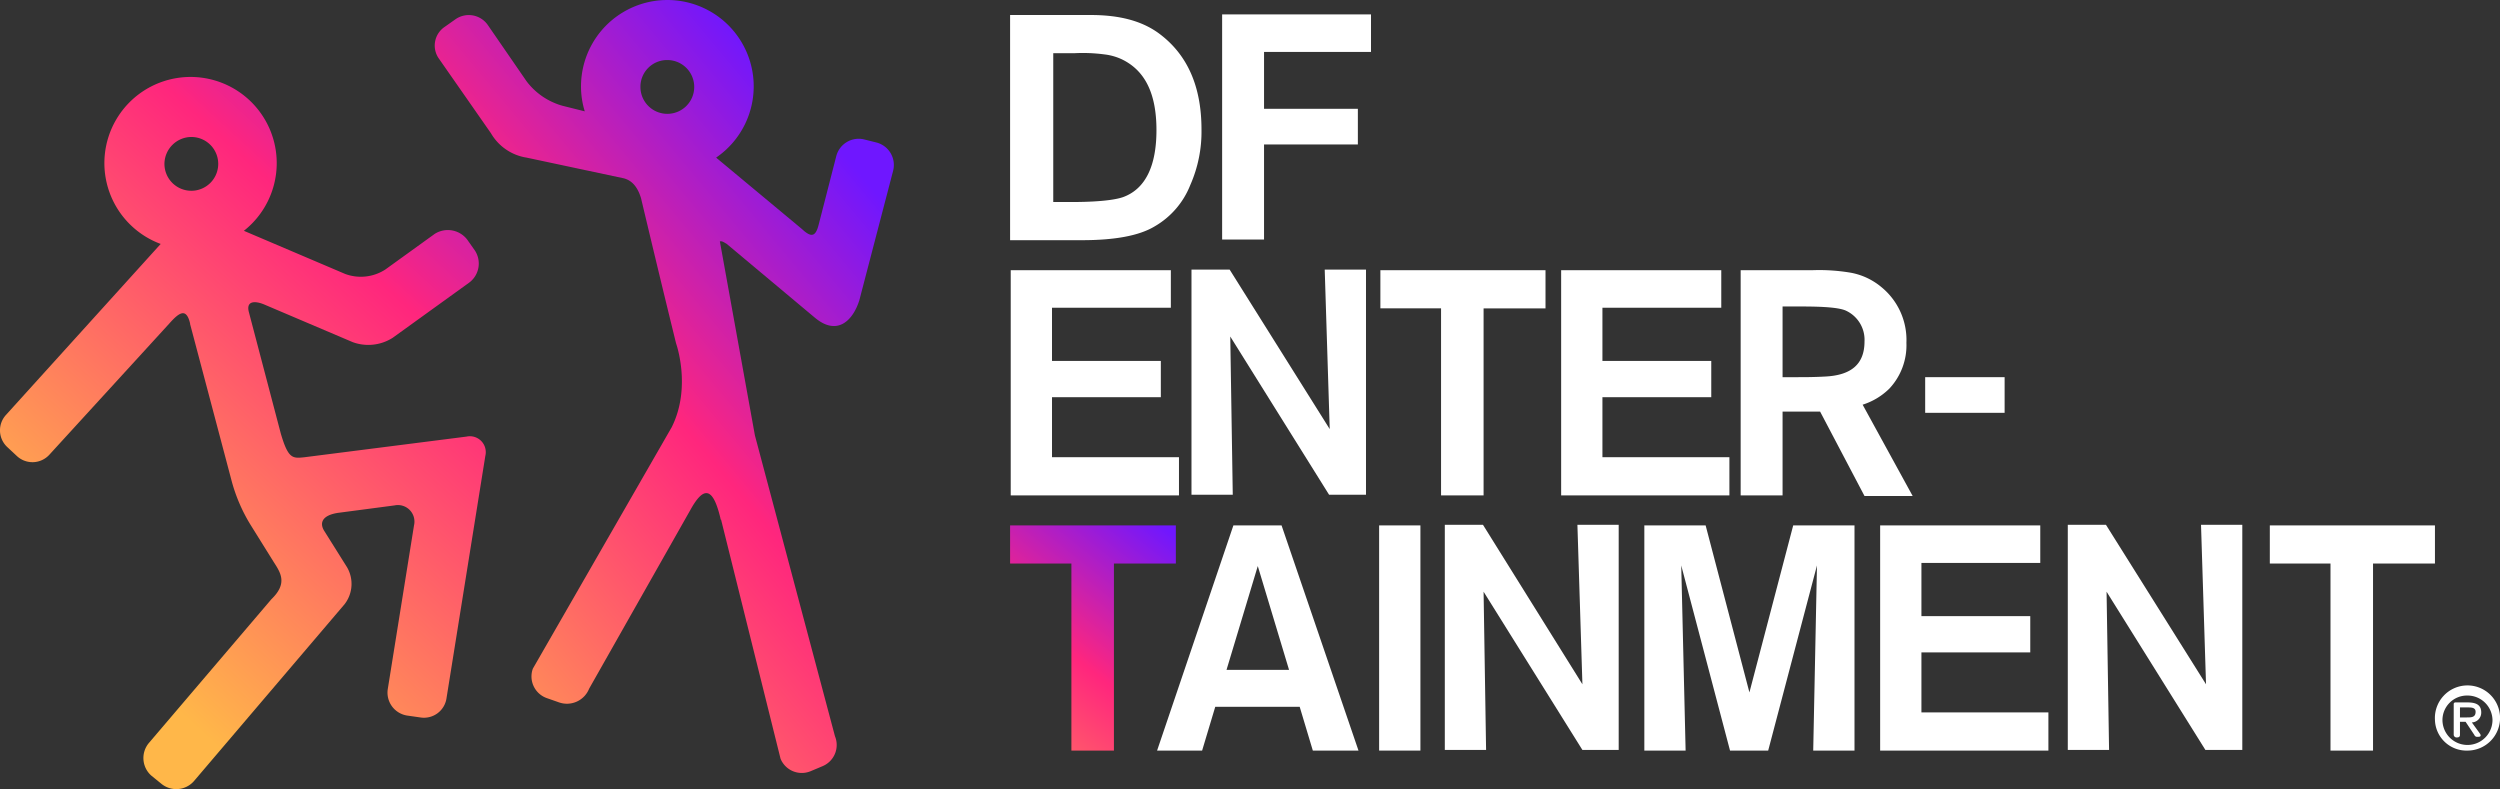 <svg xmlns="http://www.w3.org/2000/svg" xmlns:xlink="http://www.w3.org/1999/xlink" width="399.69" height="126.162" viewBox="0 0 399.69 126.162"><rect x="0" y="0" width="399.69" height="126.162" fill="#333333" stroke="none"/><defs><linearGradient id="a" x1="-0.265" y1="1.491" x2="0.686" y2="-0.138" gradientUnits="objectBoundingBox"><stop offset="0" stop-color="#ffb749"/><stop offset="0.589" stop-color="#ff267d"/><stop offset="1" stop-color="#6f17ff"/></linearGradient><linearGradient id="b" x1="0.331" y1="0.868" x2="0.987" y2="-0.186" xlink:href="#a"/><linearGradient id="c" x1="0.047" y1="1.061" x2="0.74" y2="0.09" xlink:href="#a"/></defs><g transform="translate(-1.01 -1.9)"><path d="M162.5,40.3V4.3h12.9c4.5,0,8,.9,10.7,2.8,4.6,3.3,7,8.4,7,15.5a21.119,21.119,0,0,1-1.8,8.9,13.206,13.206,0,0,1-5.7,6.6c-2.5,1.5-6.4,2.2-11.6,2.2Zm10.4-29.9h-3.5V34.2h2.8c4.2,0,7-.3,8.4-.8,3.5-1.3,5.3-4.9,5.3-10.7s-1.8-9.5-5.5-11.3a9.006,9.006,0,0,0-2.8-.8A26.461,26.461,0,0,0,172.9,10.4Z" fill="#fff"/><path d="M203.1,10.3v9h15V25h-15V40.2h-6.7V4.2h23.8v6H203.1Z" fill="#fff"/><path d="M188.2,51.1h-19v8.5h17.4v5.8H169.2V75h20.3v6.1H162.6v-36h25.6v6Z" fill="#fff"/><path d="M213.6,70.5,212.8,45h6.6V81h-5.9L197.7,55.7l.4,25.3h-6.6V45h6.1Z" fill="#fff"/><path d="M248.1,45.1v6.1h-9.9V81.1h-6.8V51.2h-9.7V45.1h26.4Z" fill="#fff"/><path d="M276.2,51.1h-19v8.5h17.4v5.8H257.2V75h20.3v6.1H250.6v-36h25.6Z" fill="#fff"/><path d="M279.3,81.1v-36h11.4a30.265,30.265,0,0,1,6.2.4,10.6,10.6,0,0,1,4.9,2.3,10.906,10.906,0,0,1,4,8.9,10.13,10.13,0,0,1-2.7,7.3,10.594,10.594,0,0,1-4.3,2.6l8,14.6h-7.7L292,67.7h-6V81.1Zm9.8-30.2H286V62.2h2.4c1.1,0,2.6,0,4.4-.1,4.2-.2,6.3-2,6.3-5.6a5.133,5.133,0,0,0-2.9-4.9C295.2,51.1,292.8,50.9,289.1,50.9Z" fill="#fff"/><path d="M308.8,62.2h12.7v5.7H308.8Z" fill="#fff"/><path d="M189,85.9V92h-9.9v29.9h-6.8V92h-9.8V85.9Z" fill="url(#a)"/><path d="M210.9,121.9l-2.1-7H195.3l-2.1,7H186l12.2-36h7.7l12.3,36ZM197.1,109h10l-5-16.6Z" fill="#fff"/><path d="M221.5,85.9h6.6v36h-6.6Z" fill="#fff"/><path d="M287.7,85.9h9.8v36h-6.6l.6-29.6-7.8,29.6h-6.1l-7.8-29.6.7,29.6h-6.6v-36h9.8l7,26.7Z" fill="#fff"/><path d="M327.2,91.9h-19v8.5h17.4v5.8H308.2v9.6h20.3v6.1H301.6v-36h25.6Z" fill="#fff"/><path d="M353.7,111.3l-.8-25.5h6.6v36h-5.9L337.8,96.5l.4,25.3h-6.6v-36h6.1Z" fill="#fff"/><path d="M254,111.3l-.8-25.5h6.6v36H254L238.2,96.5l.4,25.3H232v-36h6.1Z" fill="#fff"/><path d="M390.3,85.9V92h-9.9v29.9h-6.8V92h-9.7V85.9Z" fill="#fff"/><path d="M390.3,117a5.209,5.209,0,1,1,5.2,4.9A5.043,5.043,0,0,1,390.3,117Zm9.2,0a3.992,3.992,0,0,0-4-3.9,3.927,3.927,0,0,0-4,3.9,4,4,0,0,0,8,0Zm-5.2.5v1.9c0,.3-.2.4-.5.4a.458.458,0,0,1-.5-.4v-4.9a.265.265,0,0,1,.3-.3h1.9c1.4,0,2.2.4,2.2,1.6a1.561,1.561,0,0,1-1.5,1.6l1.3,1.8a.494.494,0,0,1,.1.3c0,.2-.3.2-.5.2a.462.462,0,0,1-.5-.3l-1.4-2.1h-.9Zm1.1-.9c.7,0,1.4,0,1.4-.9,0-.7-.7-.7-1.3-.7h-1.2v1.6Z" fill="#fff"/><path d="M75.6,71.7,49.7,75h0c-1.9.2-2.6.3-3.8-3.8L40.8,51.8c-.5-1.9,1.1-1.8,2.5-1.2h0l14.1,6a7.251,7.251,0,0,0,6.4-.7L76,47.1a3.8,3.8,0,0,0,.9-5.2l-1.2-1.7a3.9,3.9,0,0,0-5.2-.9L62.6,45a7.216,7.216,0,0,1-6.4.7L40,38.8a13.776,13.776,0,1,0-13.3,2.1L2,68.2a3.651,3.651,0,0,0,.2,5.2l1.5,1.4a3.651,3.651,0,0,0,5.2-.2l19.2-21h0c1.6-1.8,2.7-2.5,3.3,0v.1L38.1,79A26.65,26.65,0,0,0,41,85.7l3.8,6.1c1.1,1.7,2.2,3.4-.4,5.9l-19.6,23a3.749,3.749,0,0,0,.4,5.2l1.6,1.3a3.756,3.756,0,0,0,5.2-.4L56.1,98.5a5.3,5.3,0,0,0,.4-5.9l-3.7-5.9c-.7-1.2-.3-2.4,2.2-2.8h0l9.1-1.2a2.644,2.644,0,0,1,3.1,3.2L63,112.1a3.712,3.712,0,0,0,3.1,4.2l2.1.3a3.64,3.64,0,0,0,4.2-3.1l6.2-38.7A2.544,2.544,0,0,0,75.6,71.7Zm-44-47.9a4.3,4.3,0,1,1-4.3,4.3A4.332,4.332,0,0,1,31.6,23.8Z" fill="url(#b)"/><path d="M108.4,70.2,86.2,108.8a3.672,3.672,0,0,0,2.2,4.7l2,.7a3.822,3.822,0,0,0,4.8-2.2l16.2-28.6h0c2.1-3.8,3.6-3.7,4.8,1.4,0,.2,0,.1.1.2l9.5,38.2a3.672,3.672,0,0,0,4.8,2l1.9-.8a3.672,3.672,0,0,0,2-4.8L121.7,71.5l-5.6-31c.3-.1.6.1,1.1.4l14.1,11.8c3.6,3,6.1.4,7.1-2.8l5.4-20.7a3.713,3.713,0,0,0-2.6-4.5l-2-.5a3.7,3.7,0,0,0-4.5,2.7l-2.8,10.9c-.5,2-1.2,2.1-2.7.7L115.5,27.1A13.805,13.805,0,1,0,93.9,15.7a13.364,13.364,0,0,0,.6,4l-3.6-.9a10.89,10.89,0,0,1-5.7-3.9L79,5.9A3.706,3.706,0,0,0,73.8,5L72.1,6.2a3.6,3.6,0,0,0-.9,5.1l8.3,11.9a8.011,8.011,0,0,0,5.7,3.9l15.5,3.3c1.2.3,2.2,1.2,2.8,3.2,3.3,13.9,5.6,23.2,5.6,23.2S111.6,63.8,108.4,70.2Zm-.7-58.7a4.3,4.3,0,1,1-4.3,4.3A4.268,4.268,0,0,1,107.7,11.5Z" fill="url(#c)"/></g></svg>